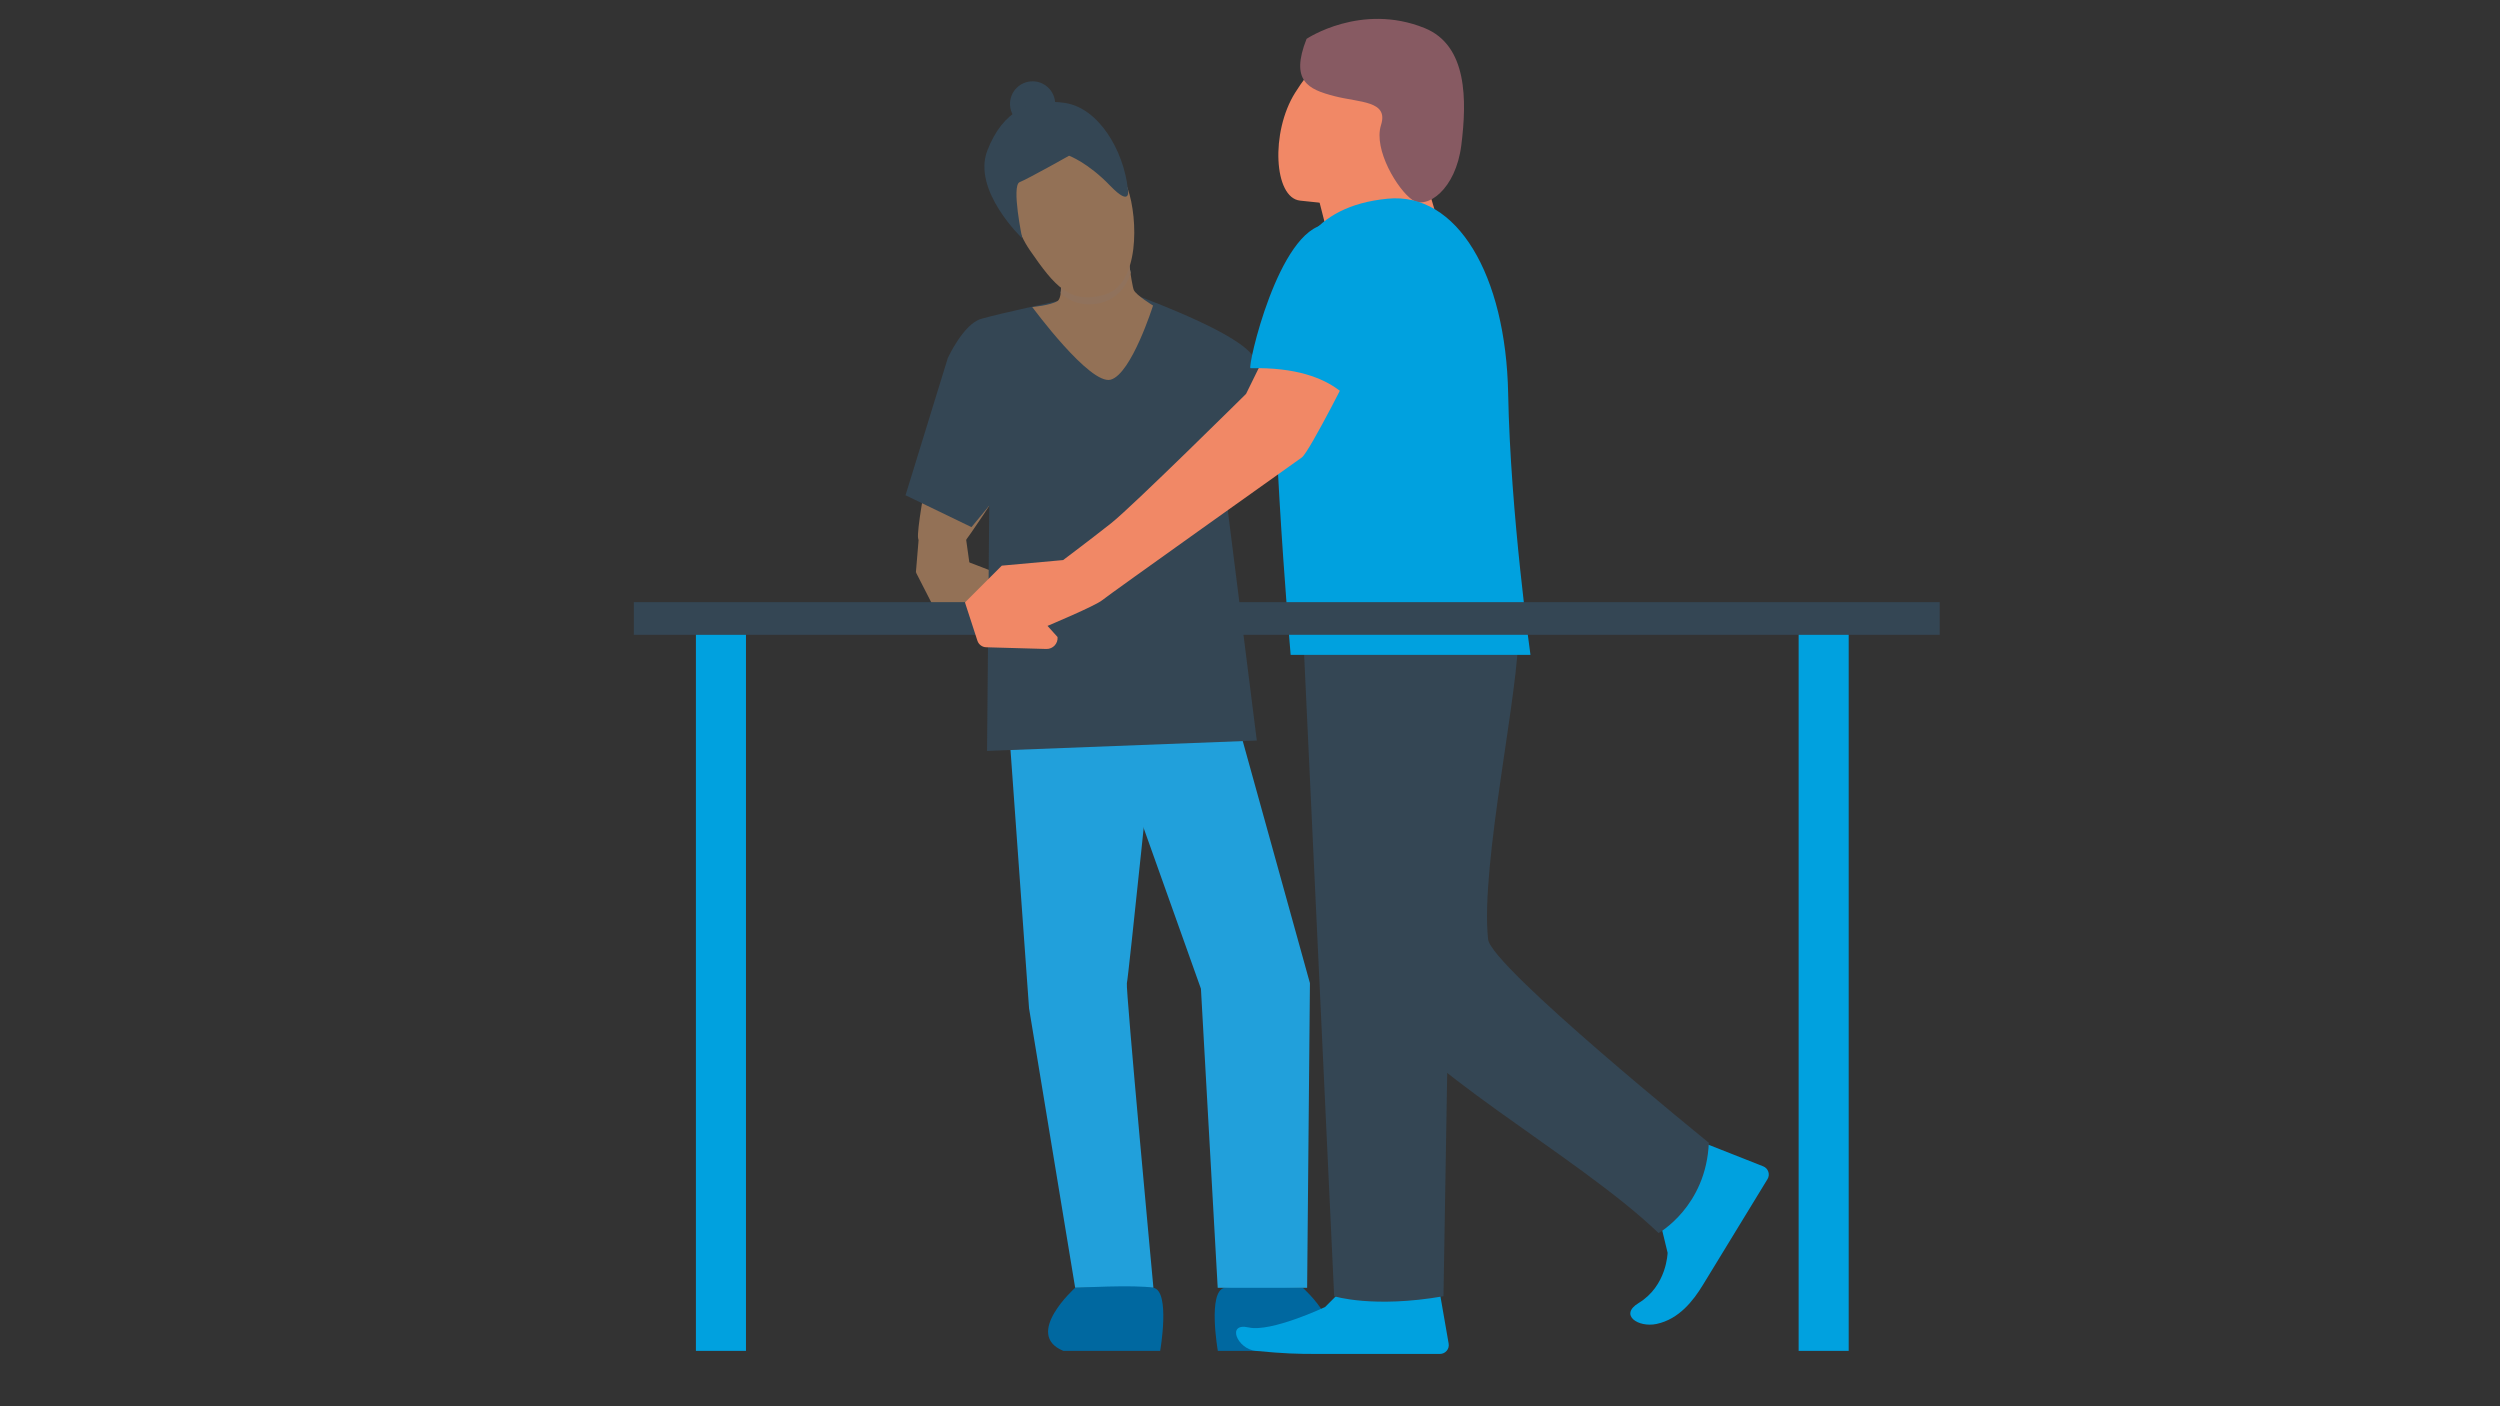 <?xml version="1.0" encoding="UTF-8"?><svg id="RASTER" xmlns="http://www.w3.org/2000/svg" viewBox="0 0 453.543 255.118"><rect x="0" y="0" width="453.543" height="255.118" fill="#333333" stroke="none"/><path d="M236.357,233.627s9.45,8.455,2.141,11.445h-17.561s-1.901-10.841,1.223-11.445c3.125-.604,14.197,0,14.197,0h0Z" fill="#0068a0"/><path d="M227.813,245.072c-3.384-.329-5.363-5.178-1.295-4.253,4.069.924,13.87-3.699,13.87-3.699l3.514-3.514,17.014-.739,1.893,10.884c.17.98-.584,1.876-1.578,1.876h-22.507c-3.329,0-5.742-.052-10.911-.555h0Z" fill="#00a1df"/><path d="M300.537,240.186c-3.325.709-6.838-1.625-3.271-3.788,5.147-3.121,5.267-9.125,5.267-9.125l-1.168-4.83,8.234-14.906,10.277,4.056c.925.365,1.297,1.475.779,2.324l-11.729,19.21c-1.734,2.841-4.32,6.191-8.389,7.059h0Z" fill="#00a1df"/><path d="M183.139,133.49l3.549,49.435,8.366,50.702h14.196s-5.07-54.505-4.816-55.266c.253-.76,5.07-47.659,5.07-47.659l-26.365,2.788h0Z" fill="#21a0db"/><polygon points="224.207 129.941 237.644 178.361 237.137 233.627 220.912 233.627 217.87 179.376 200.884 131.715 224.207 129.941 224.207 129.941" fill="#21a0db"/><path d="M167.908,87.561s-1.614,8.739-1.345,10.083c.269,1.345,5.916,3.765,7.798,1.479,1.882-2.285,6.722-9.814,6.722-9.814l-13.175-1.748h0Z" fill="#937156"/><polygon points="166.832 95.762 166.16 103.829 175.974 102.888 175.033 96.165 166.832 95.762 166.832 95.762" fill="#937156"/><path d="M169.118,109.61l-2.958-5.781s7.394-2.42,7.798-2.42,5.512,2.017,5.512,2.017l.403,6.184h-10.755Z" fill="#937156"/><path d="M191.839,54.622s-10.621,2.285-13.848,3.227c-3.227.94-6.05,7.126-6.05,7.126l-7.663,24.872,11.965,5.781,3.227-3.899-.403,44.501,48.938-1.882-6.184-49.072,9.544-2.555s-1.478-13.713-3.898-17.881c-2.42-4.168-17.612-9.815-20.974-11.159-3.361-1.345-14.654.941-14.654.941" fill="#344654"/><path d="M237.589,112.13s3.44,54.23,10.725,67.787c7.284,13.557,37.605,29.414,52.579,43.781,0,0,8.64-4.815,9.118-16.385,0,0-39.51-31.978-40.046-36.906-1.474-13.552,5.868-46.136,5.464-56.052l-37.84-2.225h0Z" fill="#344654"/><path d="M236.375,114.153l5.666,121.006s7.082,2.226,19.83,0l2.024-121.006h-27.52Z" fill="#344654"/><polygon points="238.601 33.617 241.636 45.556 262.478 45.556 257.622 29.166 238.601 33.617 238.601 33.617" fill="#f18866"/><path d="M234.959,16.822c-4.485,7.142-3.874,19.088.913,19.575,9.47.965,19.726,2.886,22.761-10.064,3.036-12.951-.404-20.64-7.082-19.831-6.677.81-11.129,1.619-16.592,10.32h0Z" fill="#f18866"/><path d="M237.035,7.047c-3.036,7.69.352,9.168,5.006,10.382,4.654,1.214,9.915.81,8.498,5.262-1.416,4.451,3.036,11.736,5.666,13.557,2.631,1.821,7.892-1.821,8.904-9.915,1.012-8.094,1.159-18.085-6.678-21.247-11.534-4.654-21.396,1.961-21.396,1.961h0Z" fill="#875a62"/><path d="M251.754,36.046c12.545-1.215,21.449,13.759,21.854,35.411.404,21.652,4.046,47.35,4.046,47.35h-43.505s-4.654-53.825-2.226-63.134c2.428-9.308,5.788-18.268,19.831-19.627h0Z" fill="#00a1df"/><polyline points="114.987 109.24 351.89 109.24 351.89 115.164 351.89 115.164 114.987 115.164" fill="#344654"/><polyline points="126.251 115.164 135.332 115.164 135.332 245.072 135.332 245.072 126.251 245.072" fill="#00a1df"/><polygon points="335.384 245.072 326.303 245.072 326.303 115.164 335.384 115.164 335.384 245.072 335.384 245.072" fill="#00a1df"/><path d="M192.108,46.824s1.075,6.992-.269,7.798c-1.345.807-4.571,1.076-4.571,1.076,0,0,10.486,14.251,14.25,13.175,3.766-1.076,7.664-13.444,7.664-13.444,0,0-3.091-1.882-3.495-2.824-.403-.941-1.614-9.948-1.614-9.948l-11.965,4.167h0Z" fill="#937156"/><path d="M191.423,18.849c0,2.261-1.834,4.095-4.095,4.095s-4.095-1.834-4.095-4.095,1.833-4.095,4.095-4.095,4.095,1.833,4.095,4.095h0Z" fill="#344654"/><path d="M231.923,59.518l-5.868,11.939s-20.64,20.437-24.484,23.473c-3.845,3.035-8.702,6.677-8.702,6.677l-11.129,1.012-6.677,6.678,2.254,6.937c.226.693.863,1.17,1.592,1.191l10.917.308c1.189.033,2.139-.979,2.032-2.164l-1.821-2.023s8.701-3.642,9.915-4.654c1.214-1.012,34.804-24.889,36.221-25.901,1.416-1.012,9.712-17.604,9.712-17.604l-13.962-5.869h0Z" fill="#f18866"/><path d="M226.864,66.803c-.639.015,5.059-25.294,13.76-26.103,8.701-.81,14.57,8.296,10.118,21.246l-4.452,12.951s-2.833-8.499-19.426-8.094h0Z" fill="#00a1df"/><path d="M192.507,51.142c-.002.726-.019,1.643-.088,2.038,0,0,.004.005.013.014.079-.597.095-1.315.075-2.052M204.592,46.346c.154,1.059.326,2.204.491,3.224.009-.035.014-.054.014-.054l-.505-3.17h0Z" fill="#ecebec"/><path d="M204.52,45.894l-12.019,4.239s.008.447.006,1.009c.02.737.004,1.455-.075,2.052.167.178,1.977,2.021,5.148,2.021.605,0,1.258-.067,1.959-.225,4.271-.962,5.414-4.909,5.544-5.42-.165-1.02-.337-2.165-.491-3.224l-.072-.452h0Z" fill="#90725c"/><path d="M186.996,25.315c-5.098,2.999-4.636,13.599-.154,20.089,4.481,6.491,7.263,9.891,13.599,8.036,6.336-1.854,6.027-13.753,4.172-19.162-1.854-5.408-9.735-13.599-17.617-8.963h0Z" fill="#937156"/><path d="M193.951,28.251s-7.418,4.173-8.964,4.791c-1.545.618.464,10.199.464,10.199,0,0-9.117-8.654-6.336-15.917,2.782-7.263,7.881-9.581,14.063-8.654,6.181.927,10.663,8.654,11.435,15.608,0,0,.773,3.554-3.245-.618-4.018-4.173-7.417-5.409-7.417-5.409h0Z" fill="#344654"/><path d="M195.054,233.627s-9.45,8.455-2.141,11.445h17.561s1.901-10.841-1.224-11.445c-3.125-.604-14.196,0-14.196,0h0Z" fill="#0068a0"/></svg>